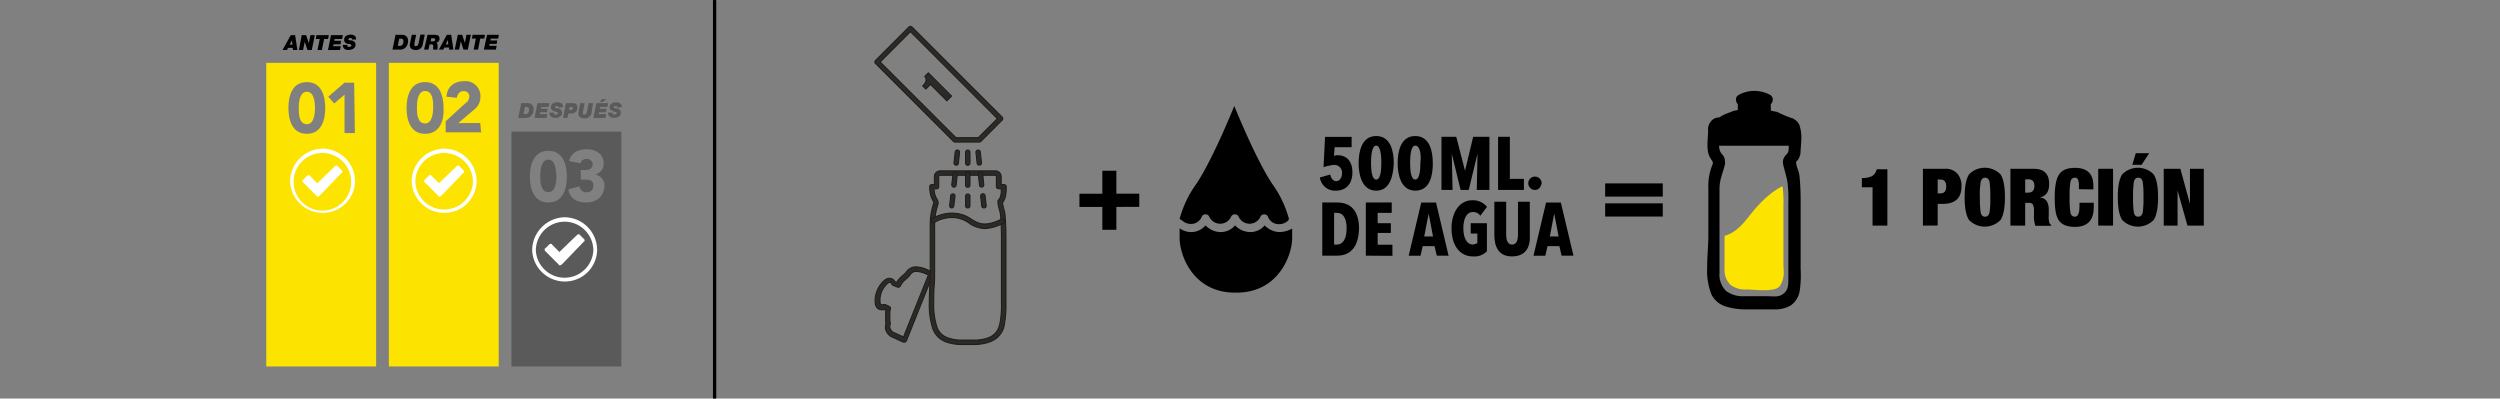 <svg xmlns="http://www.w3.org/2000/svg" viewBox="0 0 568.81 90.68"><rect x="0" y="0" width="568.81" height="90.68" fill="#808080" stroke="none"/><defs><style>.cls-1{fill:#fce300;}.cls-2{fill:#fff;}.cls-3{opacity:0.3;}.cls-4{fill:none;stroke:#000;stroke-linecap:round;stroke-linejoin:round;stroke-width:0.75px;}.cls-5{isolation:isolate;}.cls-6{fill:#2d2926;stroke:#1d1d1b;stroke-miterlimit:10;stroke-width:0.25px;}</style></defs><g id="MONODOSIS"><path class="cls-1" d="M69.82,20.87c-1.68,0-1.85,2.52-1.85,3.69s0,3.7,1.85,3.7c1.68,0,1.85-2.52,1.85-3.7S71.5,20.87,69.82,20.87Z"/><path class="cls-1" d="M60.58,14.31V83.38h25V14.31Zm9.24,16.13c-3.36,0-4.2-3.19-4.2-5.88s.84-5.88,4.2-5.88S74,21.87,74,24.56,73.18,30.44,69.82,30.44Zm10.92-.16H78.39V21.54l-2.35,2L74.69,22l3.7-3.19h2.19l.16,11.43Z"/><path class="cls-1" d="M96.71,20.7c-1.68,0-1.85,2.52-1.85,3.69s0,3.7,1.85,3.7c1.68,0,1.85-2.52,1.85-3.7S98.56,20.7,96.71,20.7Z"/><path class="cls-1" d="M88.47,14.31V83.38h25V14.31Zm8.24,16.13c-3.36,0-4.2-3.19-4.2-5.88s.84-5.88,4.2-5.88,4.2,3.19,4.2,5.88C101.08,27.08,100.24,30.44,96.71,30.44Zm12.77-.33h-8.07V27.59l4.37-4a2,2,0,0,0,1-1.68,1.18,1.18,0,0,0-1.34-1.17c-.84,0-1.35.67-1.51,1.51L101.58,22c.17-2.35,1.85-3.53,4-3.53A3.39,3.39,0,0,1,109.31,22a3.6,3.6,0,0,1-1.51,3l-3.53,3h5l.17,2Z"/><path class="cls-2" d="M77.89,39c0,.17,0,.34-.17.34l-4.37,4.54-.67.67c-.17.17-.17.17-.34.17s-.33,0-.33-.17l-.85-.84L69,41.54c-.17-.17-.17-.17-.17-.34s0-.34.17-.34l.84-.84c.17-.17.17-.17.34-.17s.33,0,.33.17l1.68,1.68,4-3.86c.16-.17.16-.17.33-.17s.34,0,.34.17l.84.84C77.89,38.85,77.89,38.85,77.89,39Z"/><path class="cls-2" d="M73.35,48.43A7.43,7.43,0,0,1,66,41.2a7.56,7.56,0,0,1,7.39-7.39,7.46,7.46,0,0,1,7.39,7.39A7.32,7.32,0,0,1,73.35,48.43Zm0-13.62a6.56,6.56,0,0,0-6.55,6.56,6.55,6.55,0,0,0,13.1,0A6.56,6.56,0,0,0,73.35,34.81Z"/><path class="cls-2" d="M105.59,39c0,.17,0,.34-.17.34l-4.36,4.54-.68.67c-.17.17-.17.17-.33.17s-.34,0-.34-.17l-.84-.84-2.18-2.18c-.17-.17-.17-.17-.17-.34s0-.34.17-.34l.84-.84c.16-.17.16-.17.33-.17s.34,0,.34.17l1.68,1.68,4-3.86c.17-.17.17-.17.34-.17s.33,0,.33.17l.84.84C105.59,38.85,105.59,38.85,105.59,39Z"/><path class="cls-2" d="M101.06,48.43a7.44,7.44,0,0,1-7.4-7.23,7.57,7.57,0,0,1,7.4-7.39,7.46,7.46,0,0,1,7.39,7.39A7.32,7.32,0,0,1,101.06,48.43Zm0-13.62a6.57,6.57,0,0,0-6.56,6.56,6.56,6.56,0,0,0,13.11,0A6.57,6.57,0,0,0,101.06,34.81Z"/><g class="cls-3"><path d="M116.37,29.94V83.38h25V29.94Zm8.4,16.13c-3.36,0-4.2-3.19-4.2-5.88s.84-5.88,4.2-5.88,4.2,3.19,4.2,5.88S128.13,46.07,124.77,46.07Zm8.57,0c-2,0-3.69-.84-4-3l2.52-.67a1.52,1.52,0,0,0,1.68,1.34A1.41,1.41,0,0,0,135,42.21c0-1.35-1.17-1.35-2.18-1.35h-.67V38.68H133c.84,0,1.85-.17,1.85-1.35a1.3,1.3,0,0,0-1.35-1.17c-.84,0-1.34.5-1.34,1l-2.69-.51c.5-2,2.18-2.69,4-2.69,2,0,3.87,1,3.87,3.2a2.39,2.39,0,0,1-2,2.52h0a2.57,2.57,0,0,1,2.19,2.69C137.38,44.9,135.53,46.07,133.34,46.07Z"/><path d="M124.77,36.33c-1.68,0-1.85,2.52-1.85,3.69s0,3.7,1.85,3.7c1.68,0,1.85-2.52,1.85-3.7C126.45,38.85,126.45,36.33,124.77,36.33Z"/></g><path class="cls-2" d="M133,54.64c0,.17,0,.34-.17.34l-4.37,4.54-.67.67c-.17.17-.17.17-.34.17s-.33,0-.33-.17l-.84-.84-2.19-2.19c-.17-.16-.17-.16-.17-.33s0-.34.17-.34l.84-.84c.17-.17.17-.17.34-.17s.33,0,.33.17l1.68,1.68,4-3.86c.17-.17.17-.17.33-.17s.34,0,.34.17l.84.84C133,54.48,133,54.48,133,54.64Z"/><path class="cls-2" d="M128.47,64.05a7.42,7.42,0,0,1-7.39-7.22,7.57,7.57,0,0,1,7.39-7.4,7.47,7.47,0,0,1,7.39,7.4A7.31,7.31,0,0,1,128.47,64.05Zm0-13.61A6.56,6.56,0,0,0,121.92,57,6.55,6.55,0,0,0,135,57,6.56,6.56,0,0,0,128.47,50.44Z"/><path d="M66.15,8h1l.51,3.37h-1l-.06-.48H65.54l-.25.48h-1Zm-.25,2.17h.63l-.11-1h0Z"/><path d="M68.65,8h1l.61,1.84h0L70.63,8h1l-.69,3.37h-1l-.6-1.88h0l-.38,1.88H68Z"/><path d="M72.75,8.87h-.9L72,8h2.82l-.18.87h-.9l-.5,2.5h-1Z"/><path d="M75.31,8H78l-.17.87H76.14l-.09.42h1.57l-.16.8H75.89l-.09.42h1.73l-.17.86H74.62Z"/><path d="M80.12,9A.32.32,0,0,0,80,8.74a.59.59,0,0,0-.31-.07.66.66,0,0,0-.28.05.22.22,0,0,0-.14.22.18.18,0,0,0,.09.15.67.67,0,0,0,.21.09l.15,0,.14,0,.14,0,.13.05a1.17,1.17,0,0,1,.59.39.87.87,0,0,1,.17.54,1,1,0,0,1-.48.9,1.79,1.79,0,0,1-1,.29,1.32,1.32,0,0,1-.28,0l-.26,0a1.44,1.44,0,0,1-.47-.21,1.07,1.07,0,0,1-.4-.93h1a.47.47,0,0,0,.13.38.29.29,0,0,0,.16.07l.22,0a.53.53,0,0,0,.3-.09.25.25,0,0,0,.15-.24.25.25,0,0,0-.06-.16.5.5,0,0,0-.18-.09L79.44,10,79.1,10l-.29-.13a1.14,1.14,0,0,1-.25-.18A.75.75,0,0,1,78.32,9a.91.91,0,0,1,.45-.84,1.7,1.7,0,0,1,1-.27,1.78,1.78,0,0,1,.94.24A1,1,0,0,1,81,9Z"/><path d="M90,7.92H91.5A1.48,1.48,0,0,1,92,8a1,1,0,0,1,.43.25,1.22,1.22,0,0,1,.32.46,1.83,1.83,0,0,1,.09.7,2.07,2.07,0,0,1-.53,1.36,1.73,1.73,0,0,1-1.34.52H89.29Zm.51,2.51H91a.66.66,0,0,0,.41-.12.75.75,0,0,0,.25-.28,1.1,1.1,0,0,0,.12-.33,1.68,1.68,0,0,0,0-.29.65.65,0,0,0-.16-.5.44.44,0,0,0-.19-.1.88.88,0,0,0-.24,0h-.37Z"/><path d="M96.18,10.15a1.47,1.47,0,0,1-1.6,1.22,1.53,1.53,0,0,1-1-.31.88.88,0,0,1-.33-.72,1.31,1.31,0,0,1,0-.27l.44-2.15h1L94.3,9.76c0,.14,0,.25,0,.33a.49.49,0,0,0,0,.11.4.4,0,0,0,0,.15.37.37,0,0,0,.12.13.34.34,0,0,0,.22,0,.54.54,0,0,0,.27-.06.58.58,0,0,0,.17-.18,1.41,1.41,0,0,0,.18-.51l.38-1.86h1Z"/><path d="M97.28,7.92h1.65a1.6,1.6,0,0,1,.77.17.73.73,0,0,1,.22.27,1.17,1.17,0,0,1,.08.45.88.88,0,0,1-.79.92h0a.4.4,0,0,1,.29.26,1.44,1.44,0,0,1,.06.43c0,.16,0,.32,0,.48a1.35,1.35,0,0,0,0,.38h-1a1,1,0,0,1,0-.33,1.39,1.39,0,0,1,0-.27,1.23,1.23,0,0,0,0-.27.29.29,0,0,0-.09-.22.6.6,0,0,0-.31-.09h-.43l-.24,1.18h-1ZM98,9.4h.53a.52.52,0,0,0,.38-.12A.36.36,0,0,0,99,9a.31.31,0,0,0-.07-.2.36.36,0,0,0-.27-.1h-.54Z"/><path d="M101.66,7.92h1l.51,3.37h-1l0-.48h-1.07l-.25.48h-1Zm-.24,2.17H102l-.11-1h0Z"/><path d="M104.16,7.92h1l.61,1.84h0l.36-1.84h1l-.69,3.37h-1l-.6-1.89h0l-.38,1.89h-1Z"/><path d="M108.27,8.78h-.91l.17-.86h2.82l-.17.86h-.91l-.5,2.51h-1Z"/><path d="M110.82,7.92h2.69l-.17.86h-1.69l-.08.43h1.56L113,10H111.4l-.08.42H113l-.17.86h-2.74Z"/><g class="cls-3"><path d="M118.6,23.46h1.5a1.55,1.55,0,0,1,.47.08,1.1,1.1,0,0,1,.43.25,1.29,1.29,0,0,1,.31.46,1.83,1.83,0,0,1,.09.7,2,2,0,0,1-.53,1.36,1.73,1.73,0,0,1-1.34.52h-1.64Zm.5,2.51h.49a.69.69,0,0,0,.41-.12.73.73,0,0,0,.24-.28,1.51,1.51,0,0,0,.13-.33,1.68,1.68,0,0,0,0-.29.65.65,0,0,0-.17-.5.4.4,0,0,0-.18-.1.93.93,0,0,0-.24,0h-.37Z"/><path d="M122.29,23.46H125l-.17.87h-1.69l-.09.42h1.57l-.16.8h-1.57l-.09.42h1.73l-.18.86h-2.73Z"/><path d="M127.1,24.48a.35.35,0,0,0-.11-.28.63.63,0,0,0-.32-.07.86.86,0,0,0-.27.05.23.23,0,0,0-.15.22.17.17,0,0,0,.1.15.51.51,0,0,0,.21.09l.14,0,.14,0,.15,0,.13.05a1.27,1.27,0,0,1,.59.39.86.86,0,0,1,.16.54,1,1,0,0,1-.47.9,1.8,1.8,0,0,1-1,.29,1.37,1.37,0,0,1-.28,0l-.26-.05a1.38,1.38,0,0,1-.46-.21,1,1,0,0,1-.4-.93h1a.51.51,0,0,0,.12.38.33.33,0,0,0,.17.07l.21,0a.59.59,0,0,0,.31-.09.26.26,0,0,0,.14-.24.2.2,0,0,0-.06-.15.55.55,0,0,0-.17-.1l-.26-.09-.35-.09-.28-.13a.94.94,0,0,1-.25-.18.79.79,0,0,1-.25-.61,1,1,0,0,1,.45-.84,1.73,1.73,0,0,1,1-.27,1.75,1.75,0,0,1,.94.24.93.93,0,0,1,.39.86Z"/><path d="M128.76,23.46h1.62c.64,0,1,.36,1,1.09a1.21,1.21,0,0,1-.38.89,1.45,1.45,0,0,1-1,.38h-.68l-.21,1h-1Zm.69,1.55h.38a.59.59,0,0,0,.42-.11.33.33,0,0,0,.11-.27.24.24,0,0,0-.13-.25.73.73,0,0,0-.3-.05h-.34Z"/><path d="M134.59,25.69a1.48,1.48,0,0,1-1.6,1.22,1.54,1.54,0,0,1-1.06-.31.94.94,0,0,1-.33-.72,1.47,1.47,0,0,1,0-.27l.43-2.15h1l-.37,1.84a1.76,1.76,0,0,0-.05.33v.11a.42.42,0,0,0,0,.15.33.33,0,0,0,.11.13.37.37,0,0,0,.23.06.53.53,0,0,0,.26-.07.77.77,0,0,0,.18-.18,1.61,1.61,0,0,0,.17-.51l.38-1.86h1Z"/><path d="M135.67,23.46h2.7l-.17.87h-1.69l-.09.42H138l-.16.8h-1.57l-.09.42h1.73l-.18.86H135Zm1.32-.92h.95l-.85.68h-.6Z"/><path d="M140.48,24.48a.35.35,0,0,0-.11-.28.61.61,0,0,0-.32-.07.86.86,0,0,0-.27.05.24.24,0,0,0-.15.22.17.17,0,0,0,.1.15.51.51,0,0,0,.21.09l.14,0,.14,0,.15,0,.13.05a1.22,1.22,0,0,1,.59.39.86.86,0,0,1,.16.54,1,1,0,0,1-.47.9,1.79,1.79,0,0,1-1,.29,1.27,1.27,0,0,1-.28,0l-.27-.05a1.38,1.38,0,0,1-.46-.21,1,1,0,0,1-.4-.93h1a.51.51,0,0,0,.12.38.33.33,0,0,0,.17.07l.21,0a.59.59,0,0,0,.31-.09.26.26,0,0,0,.14-.24.25.25,0,0,0-.05-.15.77.77,0,0,0-.18-.1l-.26-.09-.35-.09-.28-.13a.94.94,0,0,1-.25-.18.79.79,0,0,1-.25-.61,1,1,0,0,1,.45-.84,1.73,1.73,0,0,1,1-.27,1.75,1.75,0,0,1,.94.24.93.93,0,0,1,.39.86Z"/></g><line class="cls-4" x1="162.59" y1="90.61" x2="162.59" y2="0.19"/><g class="cls-5"><path d="M254,47.08v5.21h-3.19V47.08h-5.21v-3h5.21V38.85H254v5.21h5.21v3Z"/></g><g class="cls-5"><path d="M365.21,44.73v-3h13.11v3Zm0,4.54v-3h13.11v3Z"/></g><g class="cls-5"><path d="M304,43.38a3.49,3.49,0,0,1-3.7-3l2.36-.67c.17.84.67,1.51,1.34,1.51.84,0,1.35-.84,1.35-1.85a1.76,1.76,0,0,0-1.85-1.85,11.87,11.87,0,0,0-2.36.51l.34-6.89h6.05v2.35h-3.86l-.17,2a1.79,1.79,0,0,1,.84-.17c2.18,0,3.36,1.51,3.36,3.86C307.74,42,306.06,43.38,304,43.38Z"/><path d="M313.12,43.38c-3.2,0-4-3.53-4-6.21s.68-6.22,4-6.22,4,3.53,4,6.22C317,39.85,316.31,43.38,313.12,43.38Zm0-10.25c-1,0-1.18,2.36-1.18,3.87,0,1.68.17,3.86,1.18,3.86s1.17-2.18,1.17-3.86C314.29,35.49,314.12,33.13,313.12,33.13Z"/><path d="M322,43.38c-3.19,0-4-3.53-4-6.21s.67-6.22,4-6.22,4,3.53,4,6.22S325.38,43.38,322,43.38Zm0-10.25c-1,0-1.17,2.36-1.17,3.87,0,1.68.17,3.86,1.17,3.86s1.18-2.18,1.18-3.86C323.37,35.49,323.2,33.13,322,33.13Z"/><path d="M336,43.22l.17-8.24h0l-2,8.24h-1.85l-2-8.24h0l.17,8.24h-2.52V31.12h3.36l2,7.73h0l1.85-7.73h3.7v12.1Z"/><path d="M340.85,43.22V31.12h2.68V40.7h3.2v2.52Z"/><path d="M349.25,43.22a1.52,1.52,0,1,1,1.51-1.52C350.59,42.54,350.09,43.22,349.25,43.22Z"/></g><g class="cls-5"><path d="M304.21,58.17h-3.36V46.07h3.36c3.53,0,5,2.36,5,6C309.08,55.82,307.57,58.17,304.21,58.17Zm0-9.74h-.67v7.22h.67c1.34,0,2.18-1.34,2.18-3.7S305.55,48.43,304.21,48.43Z"/><path d="M310.76,58.17V46.07h5.89v2.36h-3.2v2.35h3V53h-3v2.69h3.36v2.52Z"/><path d="M326.9,58.17,326.39,56H323.7l-.5,2.18h-2.69l2.86-12.1h3.36l2.86,12.1Zm-1.85-9.58h0l-1,5.21h2Z"/><path d="M335.13,58.34c-3,0-4.87-2.52-4.87-6.39,0-3.69,1.85-6.38,4.7-6.38a4,4,0,0,1,3.36,1.51l-1.51,2a2,2,0,0,0-1.68-.84c-1.51,0-2.18,1.68-2.18,3.69s.67,3.7,2.18,3.7a2.5,2.5,0,0,0,1-.33V53.13h-1.51V50.78h3.69v6.38A3.94,3.94,0,0,1,335.13,58.34Z"/><path d="M344,58.34c-3,0-4-2.18-4-4.87V45.9h2.69v7.4c0,1.34.34,2.35,1.35,2.35s1.34-1,1.34-2.35V45.9h2.69v7.57C348.24,56.32,347.06,58.34,344,58.34Z"/><path d="M355.3,58.17,354.79,56H352.1l-.5,2.18h-2.69l2.86-12.1h3.36L358,58.17Zm-1.68-9.58h0l-1,5.21h2Z"/></g><path d="M268.92,50.11a2.8,2.8,0,0,0,2,.84,2.61,2.61,0,0,0,2.52-1.68.91.91,0,0,1,.84-.51.93.93,0,0,1,.84.51,2.73,2.73,0,0,0,5,0,.92.92,0,0,1,.84-.51.93.93,0,0,1,.84.51,2.73,2.73,0,0,0,5,0,.95.95,0,0,1,1.68,0A2.61,2.61,0,0,0,291.1,51a2.82,2.82,0,0,0,2-.84l.17-.34a24.34,24.34,0,0,0-3.87-8.07c-3.86-5.88-8.57-17.64-8.57-17.64s-4.7,11.76-8.57,17.64a24.34,24.34,0,0,0-3.87,8.07Z"/><path d="M291.1,52.8a4.85,4.85,0,0,1-3.36-1.52,4.24,4.24,0,0,1-3.36,1.52A4.85,4.85,0,0,1,281,51.28a4.24,4.24,0,0,1-3.36,1.52,4.83,4.83,0,0,1-3.36-1.52,4.24,4.24,0,0,1-3.36,1.52,4.54,4.54,0,0,1-2.53-.85v2.19c0,3.86,3,12.44,12.61,12.44h.33C290.93,66.58,294,58,294,54.14V52A6.15,6.15,0,0,1,291.1,52.8Z"/><path d="M409.85,31.27a7.91,7.91,0,0,0-.3-2.34v0s0,0,0,0h0a2.64,2.64,0,0,0-1.21-1.73h0l-.14-.08h0a1.32,1.32,0,0,0-.56-.26,23.57,23.57,0,0,1-3.17-1.34,3.38,3.38,0,0,0-.9-.19,5.5,5.5,0,0,0-.58-.16s-.06,0-.09,0V23.67h0a1.43,1.43,0,0,0,.29-.32h0l0,0,.05-.09,0-.09h0a1.41,1.41,0,0,0,.11-.54,1.17,1.17,0,0,0-.32-.81h0l0,0-.06-.07,0,0-.06-.05,0,0-.1-.08-.1-.07-.05,0h0a7.48,7.48,0,0,0-7,0h0l0,0-.11.08-.1.07,0,0-.09.08h-.05l0,0h0a1.22,1.22,0,0,0-.34.84,1.3,1.3,0,0,0,.12.55h0l0,.1,0,.05v0h0a1.59,1.59,0,0,0,.3.34c0,.11,0,.26,0,.49v.91a5.23,5.23,0,0,0-1.71.47c-.48.17-.95.36-1.34.53l-.52.26a4,4,0,0,0-.37.23l-.24.16A2.89,2.89,0,0,0,390,27a2.23,2.23,0,0,0-.83.78h0l-.06.08,0,0a2.52,2.52,0,0,0-.48,1.62v.3c0,.15,0,.3,0,.45-.05.85-.14,1.8-.14,2.74a7.59,7.59,0,0,0,.2,1.92,4.51,4.51,0,0,0,.73,1.48,2.46,2.46,0,0,1,.24.41l.07.27a1.53,1.53,0,0,1-.18.61h0a12.88,12.88,0,0,0-.86,5.22c0,1.67,0,2.86,0,3.9,0,2.15,0,3.59,0,7,0,2-.27,4.56-.27,7.08a14.7,14.7,0,0,0,1,6.18h0a5.4,5.4,0,0,0,3.44,2.75,15.8,15.8,0,0,0,4.81.6h6.11a6.92,6.92,0,0,0,3.58-.85,5,5,0,0,0,2.12-3.38,24.93,24.93,0,0,0,.21-5c0-.58,0-1.14,0-1.65V45.73a56.42,56.42,0,0,0-.27-5.8,8.75,8.75,0,0,0-.43-1.56,5.22,5.22,0,0,1-.33-1.4l0-.19h0a2.38,2.38,0,0,0,.76-1.07,3.31,3.31,0,0,0,.25-1.15h0C409.69,33.74,409.85,32.51,409.85,31.27Zm-4.11,6.31h0c.61,2.31.9,3.31,1,4.27a30,30,0,0,1,.15,4.36V60.55c0,.71,0,1.43,0,2.12,0,1.47.15,3-.86,3.93-1.24,1.19-2.38.77-4.48.79-1.71,0-3.45,0-4.49,0a6.54,6.54,0,0,1-4.29-1.15,5.14,5.14,0,0,1-1.54-4.16v0h0v0c0-1.35,0-2.7,0-4.06V46.38c0-1.17,0-2.33,0-3.5v0c0-1.89.67-3.3,1.19-5.28h0a2.35,2.35,0,0,0,.07-.6,4.5,4.5,0,0,0-.1-.89,2,2,0,0,0-.45-.87,2.61,2.61,0,0,1-.66-1.08,3.58,3.58,0,0,1-.15-1H407c0,.42-.06.8-.07,1.07h0v0a.89.89,0,0,1-.11.43,8.2,8.2,0,0,1-.63.79,2.18,2.18,0,0,0-.44,2.09Z"/><path class="cls-1" d="M405.77,59.75V46.89a27.77,27.77,0,0,0-.13-3.91c0-.19-.06-.39-.1-.6-1.77.85-4.35,2.68-7.56,6.78-2.75,3.62-4.51,4.14-5.6,4.51v3.76c0,1.21,0,2.42,0,3.63v0h0v0a4.72,4.72,0,0,0,1.32,3.72,5.44,5.44,0,0,0,3.69,1.08c.89,0,2.38.17,3.85.17a11,11,0,0,0,2.33-.21,2.41,2.41,0,0,0,1.39-.74,5.66,5.66,0,0,0,.87-3.5C405.8,61,405.77,60.39,405.77,59.75Z"/><path d="M429.42,51.33h-3.37V42.6h-2.43V40.5a5.08,5.08,0,0,0,2.31-.43A2.48,2.48,0,0,0,427,38.51h2.43Z"/><path d="M437.51,51.33V38.4h5.05a3.51,3.51,0,0,1,2.82,1.14,4.23,4.23,0,0,1,.91,2.84c0,2.68-1.42,4-4.24,4h-1.18v4.93Zm3.36-10.5V44h.64c.87,0,1.3-.53,1.3-1.58s-.43-1.57-1.3-1.57Z"/><path d="M447,44.86c0-2.43.35-4.16,1-5.18a5,5,0,0,1,7.17,0q1,1.53,1,5.18t-1,5.19a5,5,0,0,1-7.17,0C447.32,49,447,47.3,447,44.86Zm3.48,0a20.74,20.74,0,0,0,.18,3.53c.15.61.46.91,1,.91s.81-.3,1-.91a20.74,20.74,0,0,0,.18-3.53,20.82,20.82,0,0,0-.18-3.53q-.23-.9-1-.9c-.5,0-.81.3-1,.9A20.82,20.82,0,0,0,450.45,44.86Z"/><path d="M457.42,51.33V38.4h5.26q3.56,0,3.55,3.44c0,1.82-.73,2.85-2.21,3.08v0a2.07,2.07,0,0,1,1.65.83,3.69,3.69,0,0,1,.47,2.07V49a5.06,5.06,0,0,0,.17,1.8,1.85,1.85,0,0,0,.38.39v.19H463.1a6.4,6.4,0,0,1-.32-2.47V48a3,3,0,0,0-.25-1.47,1,1,0,0,0-.86-.38h-.89v5.18Zm3.36-10.5v3h.67c.95,0,1.42-.52,1.42-1.54s-.48-1.5-1.43-1.5Z"/><path d="M473,43.05v-.72a3.68,3.68,0,0,0-.21-1.49.75.75,0,0,0-.72-.41q-.74,0-1,.9a20.82,20.82,0,0,0-.18,3.53,20.74,20.74,0,0,0,.18,3.53c.15.61.47.91,1,.91s.84-.44,1-1.3a16.22,16.22,0,0,0,.06-1.87h3.25v1q0,4.48-4.27,4.49c-1.83,0-3.07-.52-3.73-1.56s-.88-2.65-.88-5.16.33-4.22,1-5.22,1.88-1.49,3.61-1.49q4.18,0,4.18,4.09v.81Z"/><path d="M477.4,51.33V38.4h3.37V51.33Z"/><path d="M481.85,44.86q0-3.64,1-5.18a5,5,0,0,1,7.16,0q1,1.53,1,5.18t-1,5.19a5,5,0,0,1-7.16,0Q481.86,48.52,481.85,44.86Zm3.3-7.36.79-2.65H489l-1.74,2.65Zm.18,7.36a20.74,20.74,0,0,0,.18,3.53c.14.61.46.91,1,.91s.81-.3,1-.91a20.74,20.74,0,0,0,.18-3.53,20.82,20.82,0,0,0-.18-3.53q-.23-.9-1-.9t-1,.9A20.82,20.82,0,0,0,485.33,44.86Z"/><path d="M492.3,51.33V38.4h3.79l2.18,8v-8h3.15V51.33H497.7l-2.25-8v8Z"/><path class="cls-6" d="M205.84,77.83a.57.57,0,0,1-.18,0l-.13,0c-.46-.18-.9-.4-1.33-.6l-1.08-.5a2.39,2.39,0,0,1-1.24-1,.67.67,0,0,1-.07-.11,2.13,2.13,0,0,1-.35-1,2.72,2.72,0,0,1,.12-1,.13.13,0,0,0,0-.06,3.08,3.08,0,0,1-.07-.39c0-.14,0-.29,0-.46,0-.35,0-.74,0-1.14a5.16,5.16,0,0,1,.06-1l-.18-.07-.21-.08-.19.05-.09,0a2,2,0,0,1-.82-.09,1.35,1.35,0,0,1-.71-.63,1.84,1.84,0,0,1-.21-.66,5.66,5.66,0,0,1,.41-2.94,5.73,5.73,0,0,1,1.78-2.45l.16-.11.11-.07.12-.06.18-.06h0a1.41,1.41,0,0,1,.93,0,1.72,1.72,0,0,1,.46.3l0,0,.09.1s.08.1.08.11l0,0,.09.16.45.18.11-.13a2.46,2.46,0,0,1,.4-.59,11,11,0,0,1,.94-.9,4.25,4.25,0,0,0,.84-.88,1.36,1.36,0,0,1,.5-.48l.06-.05a2.46,2.46,0,0,1,1.88-.46h.1a6.63,6.63,0,0,1,1.83.48c.47.19.92.41,1.33.62a.48.48,0,0,1,.24.62l-6,15A.48.48,0,0,1,205.84,77.83Zm-4.72-8.53a.39.39,0,0,1,.15,0l.39.14.64.26a.5.5,0,0,1,.28.62,3.45,3.45,0,0,0-.12,1.17c0,.39,0,.76,0,1.07,0,.15,0,.29,0,.41a1.69,1.69,0,0,0,.05.24c0,.11,0,.19.05.29a.55.55,0,0,1,0,.22,1.54,1.54,0,0,0-.11.72,1.22,1.22,0,0,0,.22.58.53.53,0,0,1,.06.1,1.47,1.47,0,0,0,.76.6l1.14.52.94.44,5.66-14.11c-.27-.13-.55-.26-.85-.38a5.65,5.65,0,0,0-1.58-.42h-.08a1.55,1.55,0,0,0-1.15.24l0,0-.1.08a.49.49,0,0,0-.21.17,4.78,4.78,0,0,1-1,1.12,7.88,7.88,0,0,0-.85.81,1.72,1.72,0,0,0-.32.46c-.12.18-.21.28-.27.38a.59.59,0,0,0,0,.08.5.5,0,0,1-.58.22l-.19-.07-.86-.35a.47.47,0,0,1-.29-.32.61.61,0,0,0-.07-.14l0,0a.6.6,0,0,0-.24-.19.41.41,0,0,0-.31,0,1.64,1.64,0,0,0-.22.12,5.07,5.07,0,0,0-1.48,2,5.52,5.52,0,0,0-.34,2.59.52.52,0,0,0,.51.39h.1l.18-.06A.44.44,0,0,1,201.12,69.3Zm7.68-8h0Z"/><path class="cls-6" d="M221.35,78.38h-2.26a10.44,10.44,0,0,1-3.88-.6,5,5,0,0,1-2.94-2.9,17.73,17.73,0,0,1-.83-6.06c0-1.28.06-2.55.11-3.78,0-1.07.1-2.08.1-3V51.66a15.41,15.41,0,0,1,.69-5.1v-.05a1.1,1.1,0,0,0,.11-.39l0-.17a1.55,1.55,0,0,1-.11-.19,5.42,5.42,0,0,1-.64-1.59,8.76,8.76,0,0,1-.16-1.7.5.5,0,0,1,.14-.35A.47.47,0,0,1,212,42h.6V40.28a1.32,1.32,0,0,1,1.22-1.4h12.75a1.32,1.32,0,0,1,1.22,1.4V42h.66a.5.5,0,0,1,.49.53l0,.27c0,.37,0,.71-.06,1a4.36,4.36,0,0,1-.22,1.23,2.86,2.86,0,0,1-.58,1.08v0a6.57,6.57,0,0,0,.24,1.15l.08.33a7.27,7.27,0,0,1,.27,1.24c.14,1.78.21,3.55.21,5.57V69.07a24.35,24.35,0,0,1-.3,4.35c0,.18-.07.35-.11.53l0,.19c-.07.23-.13.47-.21.69l0,0a4.94,4.94,0,0,1-2.93,2.9A10.46,10.46,0,0,1,221.35,78.38Zm-8.07-31.55,0,.05a14.84,14.84,0,0,0-.63,4.79V62.08c0,.9,0,1.92-.1,3s-.11,2.47-.11,3.73a16.58,16.58,0,0,0,.77,5.7,4,4,0,0,0,2.37,2.34,9.59,9.59,0,0,0,3.52.53h2.26a9.61,9.61,0,0,0,3.53-.53,4,4,0,0,0,2.35-2.3s0,0,0,0c.07-.2.13-.42.19-.64l.05-.17c0-.14.06-.31.09-.47a23.08,23.08,0,0,0,.29-4.17V54.38c0-2-.07-3.74-.21-5.48a7.25,7.25,0,0,0-.23-1.08l-.09-.33a6.27,6.27,0,0,1-.27-1.46l0-.22a.53.53,0,0,1,0-.12.82.82,0,0,1,.12-.2,1.76,1.76,0,0,0,.46-.8,3.66,3.66,0,0,0,.17-1c0-.22,0-.48,0-.76h-.62a.49.49,0,0,1-.49-.49V40.28c0-.25-.15-.41-.24-.41H213.81c-.09,0-.23.16-.23.41v2.19a.49.49,0,0,1-.5.49h-.58a7.92,7.92,0,0,0,.13,1,4.51,4.51,0,0,0,.5,1.27c.12.23.19.36.23.46l.07.34A2,2,0,0,1,213.28,46.83Z"/><path class="cls-6" d="M224.08,52a6.52,6.52,0,0,1-3.58-1.23A6.51,6.51,0,0,0,217,49.5a7.78,7.78,0,0,0-4.38,1.09.51.51,0,0,1-.69-.13.5.5,0,0,1,.14-.69A8.72,8.72,0,0,1,217,48.51a7.43,7.43,0,0,1,4,1.37c1.65,1,3.07,1.83,6.83,0a.49.49,0,0,1,.43.89A9.77,9.77,0,0,1,224.08,52Z"/><path class="cls-6" d="M222.79,32.32h-5.5a.48.48,0,0,1-.35-.14L199.21,14.45a.5.5,0,0,1,0-.7l7.59-7.6a.52.52,0,0,1,.7,0L228,26.63a.5.5,0,0,1,0,.7l-4.84,4.85A.52.52,0,0,1,222.79,32.32Zm-5.3-1h5.09L226.93,27,207.15,7.2l-6.89,6.9Z"/><path class="cls-6" d="M216.5,21.86l-1.07,1.07L211.7,19.2l-1.06,1.05-.7-.7.1-.09c.73-.73.86-1.42.39-2.09l.79-.79Z"/><path class="cls-6" d="M220.19,47.31a.48.48,0,0,1-.5-.47v-2.2a.5.5,0,0,1,1,0v2.2A.48.48,0,0,1,220.19,47.31Zm0-4.7a.48.48,0,0,1-.5-.47v-2.5a.5.5,0,0,1,1,0v2.5A.48.48,0,0,1,220.19,42.61Zm0-5a.48.48,0,0,1-.5-.47v-2.5a.5.5,0,0,1,1,0v2.5A.48.48,0,0,1,220.19,37.6Z"/><path class="cls-6" d="M223.87,47.31a.49.49,0,0,1-.5-.42l-.24-2.25a.49.49,0,0,1,1-.1l.25,2.26a.48.48,0,0,1-.44.51Zm-.52-4.74a.49.49,0,0,1-.49-.42l-.27-2.49a.48.48,0,0,1,.44-.52.5.5,0,0,1,.55.42l.26,2.49a.48.48,0,0,1-.44.52Zm-.53-5a.49.49,0,0,1-.5-.42l-.27-2.49a.49.49,0,0,1,.45-.52.5.5,0,0,1,.54.42l.27,2.49a.48.48,0,0,1-.44.52Z"/><path class="cls-6" d="M216.51,47.31h0a.48.48,0,0,1-.44-.51l.24-2.26a.49.49,0,0,1,.54-.42.48.48,0,0,1,.44.52L217,46.89A.49.49,0,0,1,216.51,47.31Zm.51-4.74H217a.48.48,0,0,1-.44-.52l.27-2.49a.49.49,0,0,1,.54-.42.48.48,0,0,1,.44.52l-.27,2.49A.48.48,0,0,1,217,42.57Zm.54-5h-.05a.49.49,0,0,1-.45-.52l.27-2.49a.5.5,0,0,1,.55-.42.48.48,0,0,1,.44.52l-.27,2.49A.49.49,0,0,1,217.56,37.59Z"/></g></svg>